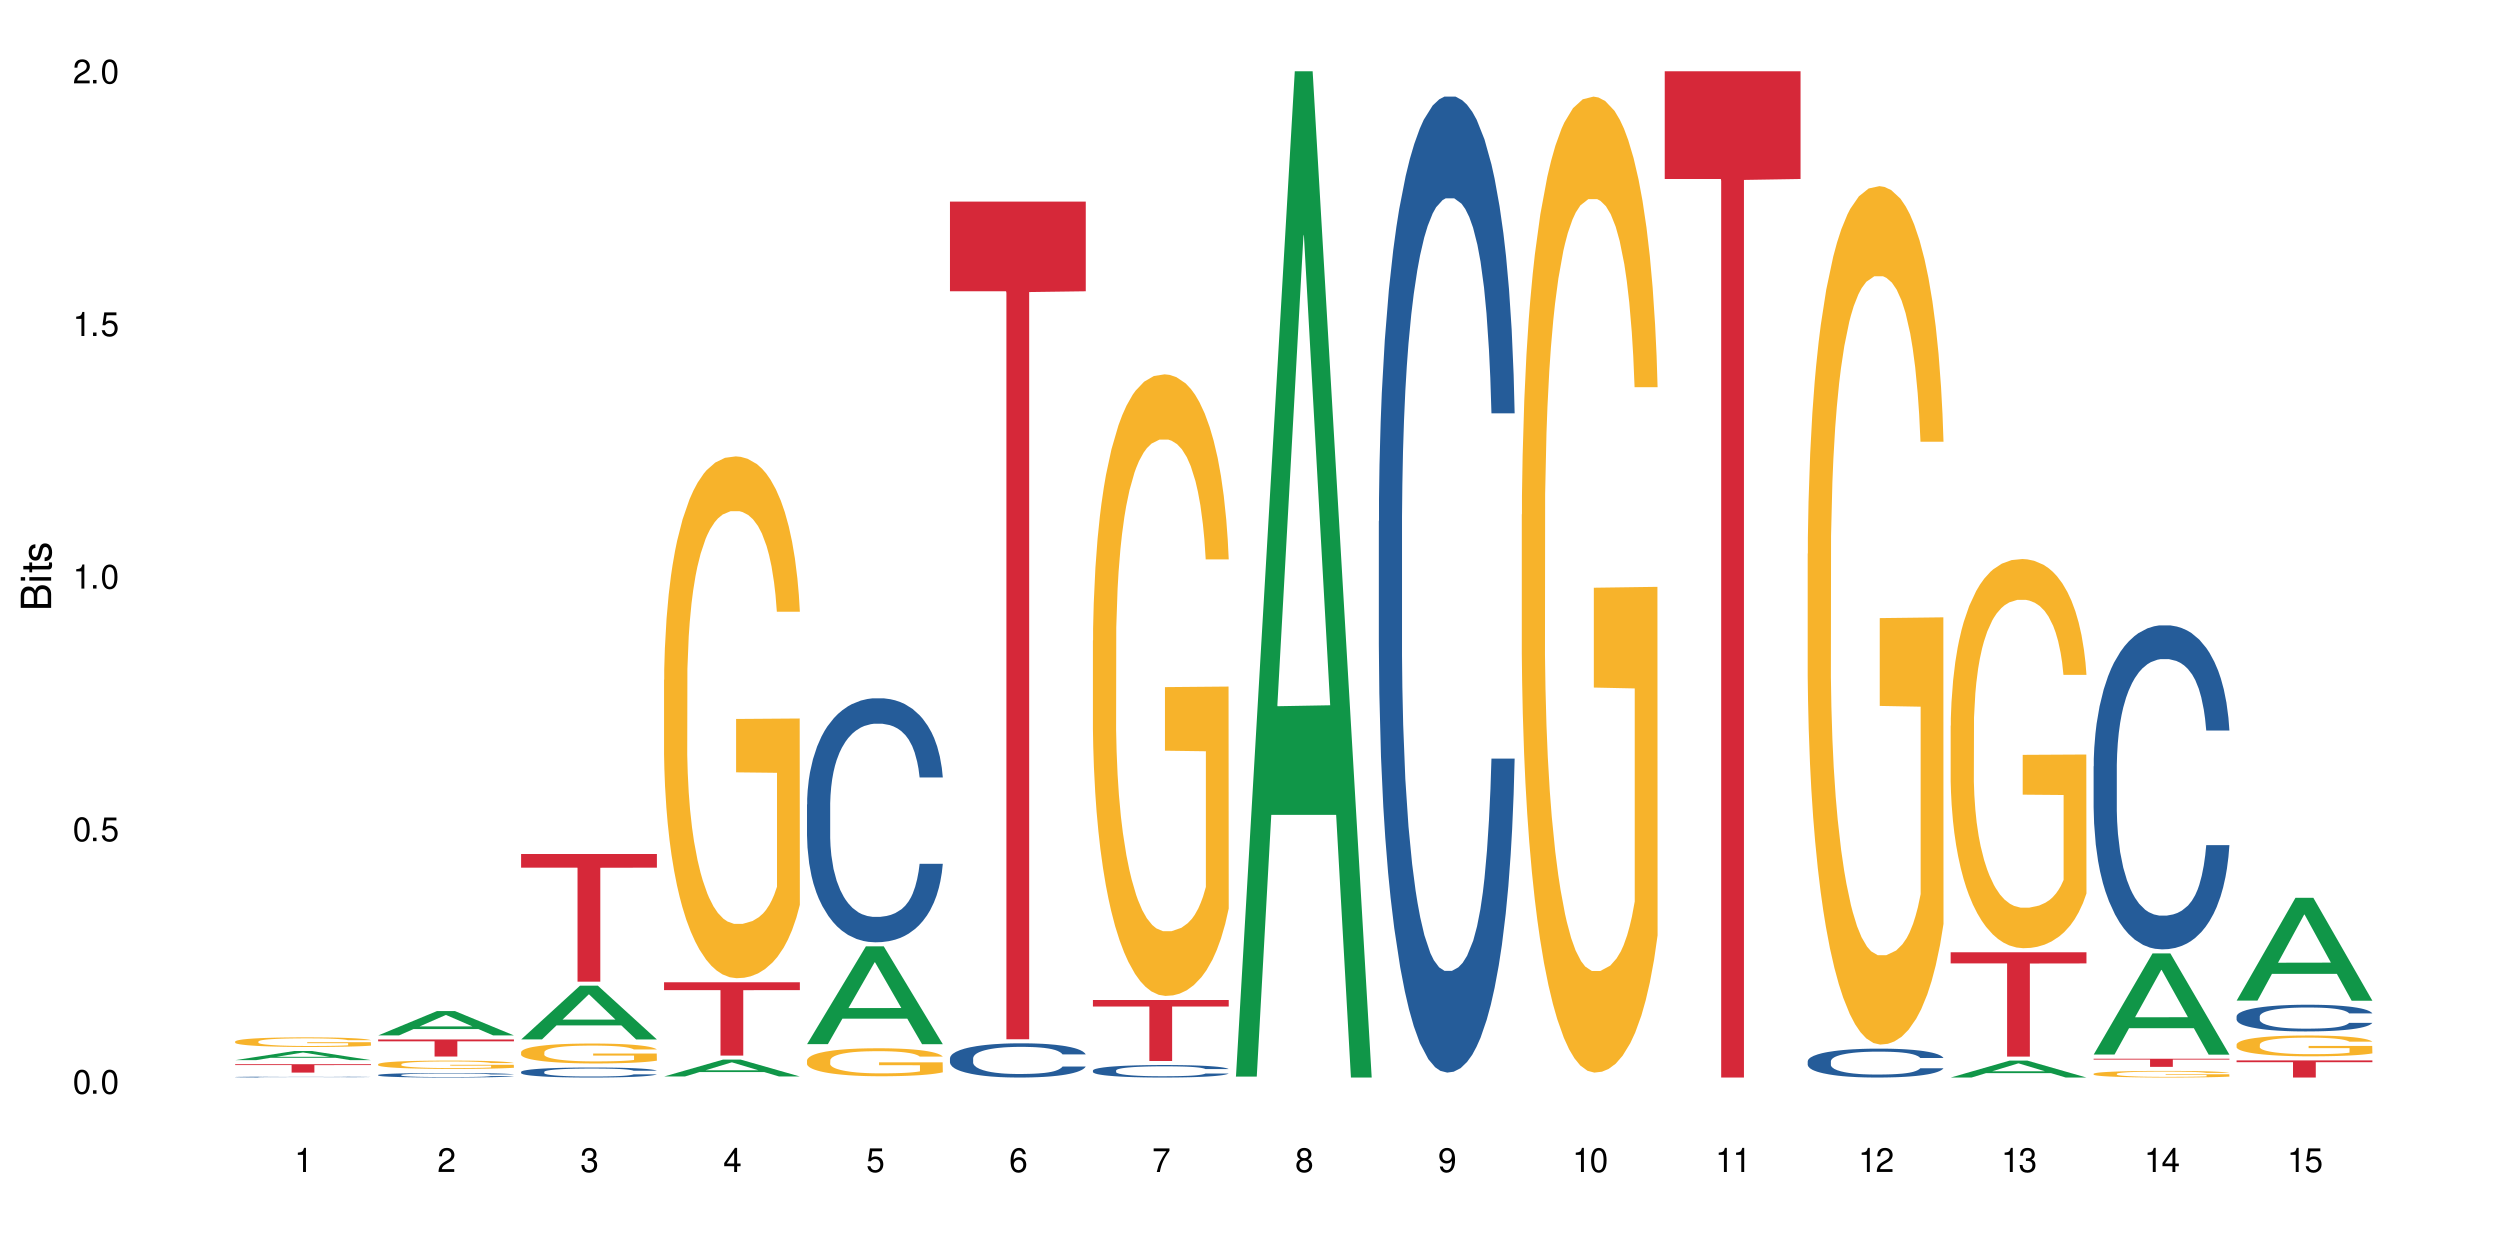 <?xml version="1.0" encoding="UTF-8"?>
<svg xmlns="http://www.w3.org/2000/svg" xmlns:xlink="http://www.w3.org/1999/xlink" width="720" height="360" viewBox="0 0 720 360">
<defs>
<g>
<g id="glyph-0-0">
</g>
<g id="glyph-0-1">
<path d="M 2.641 -6.938 C 2 -6.938 1.422 -6.656 1.078 -6.172 C 0.641 -5.562 0.406 -4.641 0.406 -3.359 C 0.406 -1.016 1.188 0.219 2.641 0.219 C 4.078 0.219 4.859 -1.016 4.859 -3.297 C 4.859 -4.641 4.656 -5.547 4.203 -6.172 C 3.844 -6.656 3.281 -6.938 2.641 -6.938 Z M 2.641 -6.188 C 3.547 -6.188 4 -5.25 4 -3.375 C 4 -1.406 3.562 -0.484 2.625 -0.484 C 1.734 -0.484 1.281 -1.438 1.281 -3.344 C 1.281 -5.25 1.734 -6.188 2.641 -6.188 Z M 2.641 -6.188 "/>
</g>
<g id="glyph-0-2">
<path d="M 1.828 -1 L 0.828 -1 L 0.828 0 L 1.828 0 Z M 1.828 -1 "/>
</g>
<g id="glyph-0-3">
<path d="M 4.562 -6.797 L 1.062 -6.797 L 0.547 -3.094 L 1.328 -3.094 C 1.719 -3.562 2.047 -3.734 2.578 -3.734 C 3.484 -3.734 4.062 -3.109 4.062 -2.094 C 4.062 -1.125 3.484 -0.531 2.578 -0.531 C 1.828 -0.531 1.375 -0.906 1.188 -1.672 L 0.328 -1.672 C 0.453 -1.109 0.547 -0.844 0.75 -0.594 C 1.125 -0.078 1.828 0.219 2.594 0.219 C 3.969 0.219 4.922 -0.781 4.922 -2.219 C 4.922 -3.562 4.031 -4.484 2.719 -4.484 C 2.25 -4.484 1.859 -4.359 1.469 -4.062 L 1.734 -5.969 L 4.562 -5.969 Z M 4.562 -6.797 "/>
</g>
<g id="glyph-0-4">
<path d="M 2.484 -4.938 L 2.484 0 L 3.328 0 L 3.328 -6.938 L 2.766 -6.938 C 2.469 -5.875 2.281 -5.734 0.984 -5.562 L 0.984 -4.938 Z M 2.484 -4.938 "/>
</g>
<g id="glyph-0-5">
<path d="M 4.859 -0.828 L 1.281 -0.828 C 1.359 -1.406 1.672 -1.781 2.5 -2.281 L 3.469 -2.828 C 4.406 -3.344 4.906 -4.062 4.906 -4.906 C 4.906 -5.484 4.672 -6.031 4.266 -6.406 C 3.859 -6.766 3.375 -6.938 2.719 -6.938 C 1.859 -6.938 1.219 -6.625 0.844 -6.031 C 0.609 -5.672 0.5 -5.234 0.484 -4.531 L 1.328 -4.531 C 1.359 -5.016 1.406 -5.281 1.531 -5.516 C 1.75 -5.938 2.188 -6.203 2.703 -6.203 C 3.469 -6.203 4.031 -5.641 4.031 -4.891 C 4.031 -4.344 3.719 -3.859 3.125 -3.516 L 2.234 -3 C 0.812 -2.172 0.406 -1.531 0.328 -0.016 L 4.859 -0.016 Z M 4.859 -0.828 "/>
</g>
<g id="glyph-0-6">
<path d="M 2.125 -3.188 L 2.578 -3.188 C 3.5 -3.188 3.984 -2.766 3.984 -1.922 C 3.984 -1.062 3.469 -0.531 2.594 -0.531 C 1.656 -0.531 1.203 -1 1.156 -2.016 L 0.312 -2.016 C 0.344 -1.453 0.438 -1.094 0.609 -0.781 C 0.953 -0.109 1.625 0.219 2.547 0.219 C 3.953 0.219 4.859 -0.625 4.859 -1.938 C 4.859 -2.828 4.516 -3.297 3.703 -3.594 C 4.344 -3.844 4.656 -4.328 4.656 -5.031 C 4.656 -6.219 3.875 -6.938 2.578 -6.938 C 1.203 -6.938 0.484 -6.172 0.453 -4.703 L 1.297 -4.703 C 1.312 -5.125 1.344 -5.359 1.453 -5.578 C 1.641 -5.969 2.062 -6.203 2.594 -6.203 C 3.344 -6.203 3.797 -5.75 3.797 -5 C 3.797 -4.516 3.609 -4.219 3.25 -4.047 C 3.016 -3.953 2.703 -3.922 2.125 -3.906 Z M 2.125 -3.188 "/>
</g>
<g id="glyph-0-7">
<path d="M 3.141 -1.672 L 3.141 0 L 3.984 0 L 3.984 -1.672 L 4.984 -1.672 L 4.984 -2.438 L 3.984 -2.438 L 3.984 -6.938 L 3.359 -6.938 L 0.266 -2.578 L 0.266 -1.672 Z M 3.141 -2.438 L 1 -2.438 L 3.141 -5.5 Z M 3.141 -2.438 "/>
</g>
<g id="glyph-0-8">
<path d="M 4.781 -5.125 C 4.609 -6.266 3.891 -6.938 2.844 -6.938 C 2.094 -6.938 1.422 -6.578 1.031 -5.953 C 0.594 -5.266 0.406 -4.422 0.406 -3.172 C 0.406 -2 0.578 -1.25 0.984 -0.641 C 1.359 -0.078 1.953 0.219 2.703 0.219 C 3.984 0.219 4.922 -0.75 4.922 -2.094 C 4.922 -3.375 4.062 -4.281 2.844 -4.281 C 2.172 -4.281 1.641 -4.031 1.281 -3.516 C 1.281 -5.234 1.828 -6.188 2.797 -6.188 C 3.391 -6.188 3.797 -5.797 3.938 -5.125 Z M 2.734 -3.531 C 3.547 -3.531 4.062 -2.953 4.062 -2.031 C 4.062 -1.156 3.484 -0.531 2.703 -0.531 C 1.922 -0.531 1.328 -1.188 1.328 -2.078 C 1.328 -2.938 1.906 -3.531 2.734 -3.531 Z M 2.734 -3.531 "/>
</g>
<g id="glyph-0-9">
<path d="M 4.984 -6.797 L 0.438 -6.797 L 0.438 -5.969 L 4.109 -5.969 C 2.5 -3.656 1.828 -2.234 1.328 0 L 2.219 0 C 2.594 -2.172 3.453 -4.047 4.984 -6.094 Z M 4.984 -6.797 "/>
</g>
<g id="glyph-0-10">
<path d="M 3.75 -3.656 C 4.469 -4.094 4.688 -4.438 4.688 -5.078 C 4.688 -6.172 3.844 -6.938 2.641 -6.938 C 1.438 -6.938 0.594 -6.172 0.594 -5.094 C 0.594 -4.438 0.812 -4.094 1.516 -3.656 C 0.734 -3.266 0.359 -2.703 0.359 -1.922 C 0.359 -0.656 1.281 0.219 2.641 0.219 C 3.984 0.219 4.922 -0.656 4.922 -1.922 C 4.922 -2.703 4.531 -3.266 3.75 -3.656 Z M 2.641 -6.188 C 3.359 -6.188 3.812 -5.75 3.812 -5.062 C 3.812 -4.406 3.344 -3.984 2.641 -3.984 C 1.922 -3.984 1.453 -4.406 1.453 -5.078 C 1.453 -5.75 1.922 -6.188 2.641 -6.188 Z M 2.641 -3.266 C 3.484 -3.266 4.062 -2.719 4.062 -1.906 C 4.062 -1.078 3.484 -0.531 2.625 -0.531 C 1.797 -0.531 1.219 -1.094 1.219 -1.906 C 1.219 -2.719 1.781 -3.266 2.641 -3.266 Z M 2.641 -3.266 "/>
</g>
<g id="glyph-0-11">
<path d="M 0.516 -1.578 C 0.672 -0.453 1.406 0.219 2.438 0.219 C 3.188 0.219 3.859 -0.141 4.266 -0.766 C 4.688 -1.453 4.891 -2.297 4.891 -3.547 C 4.891 -4.719 4.703 -5.453 4.312 -6.078 C 3.938 -6.641 3.344 -6.938 2.594 -6.938 C 1.297 -6.938 0.359 -5.969 0.359 -4.625 C 0.359 -3.344 1.234 -2.453 2.453 -2.453 C 3.094 -2.453 3.578 -2.672 4.016 -3.203 C 4 -1.484 3.469 -0.531 2.5 -0.531 C 1.906 -0.531 1.484 -0.906 1.359 -1.578 Z M 2.578 -6.203 C 3.375 -6.203 3.969 -5.531 3.969 -4.641 C 3.969 -3.797 3.391 -3.188 2.547 -3.188 C 1.734 -3.188 1.234 -3.766 1.234 -4.688 C 1.234 -5.562 1.797 -6.203 2.578 -6.203 Z M 2.578 -6.203 "/>
</g>
<g id="glyph-1-0">
</g>
<g id="glyph-1-1">
<path d="M 0 -0.953 L 0 -4.891 C 0 -5.719 -0.234 -6.344 -0.734 -6.797 C -1.188 -7.234 -1.812 -7.469 -2.5 -7.469 C -3.547 -7.469 -4.188 -7 -4.625 -5.875 C -4.984 -6.688 -5.625 -7.094 -6.531 -7.094 C -7.172 -7.094 -7.734 -6.859 -8.141 -6.391 C -8.562 -5.922 -8.75 -5.344 -8.75 -4.5 L -8.75 -0.953 Z M -4.984 -2.062 L -7.766 -2.062 L -7.766 -4.219 C -7.766 -4.844 -7.688 -5.203 -7.453 -5.5 C -7.219 -5.812 -6.859 -5.969 -6.375 -5.969 C -5.891 -5.969 -5.531 -5.812 -5.297 -5.5 C -5.062 -5.203 -4.984 -4.844 -4.984 -4.219 Z M -0.984 -2.062 L -4 -2.062 L -4 -4.781 C -4 -5.766 -3.438 -6.359 -2.484 -6.359 C -1.547 -6.359 -0.984 -5.766 -0.984 -4.781 Z M -0.984 -2.062 "/>
</g>
<g id="glyph-1-2">
<path d="M -6.281 -1.797 L -6.281 -0.797 L 0 -0.797 L 0 -1.797 Z M -8.75 -1.797 L -8.75 -0.797 L -7.484 -0.797 L -7.484 -1.797 Z M -8.75 -1.797 "/>
</g>
<g id="glyph-1-3">
<path d="M -6.281 -3.047 L -6.281 -2.016 L -8.016 -2.016 L -8.016 -1.016 L -6.281 -1.016 L -6.281 -0.172 L -5.469 -0.172 L -5.469 -1.016 L -0.719 -1.016 C -0.078 -1.016 0.281 -1.453 0.281 -2.234 C 0.281 -2.5 0.25 -2.719 0.188 -3.047 L -0.641 -3.047 C -0.609 -2.906 -0.594 -2.766 -0.594 -2.562 C -0.594 -2.141 -0.719 -2.016 -1.156 -2.016 L -5.469 -2.016 L -5.469 -3.047 Z M -6.281 -3.047 "/>
</g>
<g id="glyph-1-4">
<path d="M -4.531 -5.25 C -5.766 -5.25 -6.469 -4.422 -6.469 -2.969 C -6.469 -1.516 -5.719 -0.562 -4.547 -0.562 C -3.562 -0.562 -3.094 -1.062 -2.734 -2.562 L -2.516 -3.484 C -2.344 -4.188 -2.094 -4.469 -1.641 -4.469 C -1.047 -4.469 -0.641 -3.875 -0.641 -3 C -0.641 -2.453 -0.797 -2 -1.062 -1.75 C -1.25 -1.594 -1.422 -1.531 -1.875 -1.469 L -1.875 -0.406 C -0.422 -0.453 0.281 -1.266 0.281 -2.922 C 0.281 -4.5 -0.5 -5.516 -1.719 -5.516 C -2.656 -5.516 -3.172 -4.984 -3.469 -3.734 L -3.703 -2.766 C -3.891 -1.953 -4.156 -1.609 -4.594 -1.609 C -5.188 -1.609 -5.547 -2.125 -5.547 -2.938 C -5.547 -3.75 -5.203 -4.172 -4.531 -4.203 Z M -4.531 -5.25 "/>
</g>
</g>
</defs>
<rect x="-72" y="-36" width="864" height="432" fill="rgb(100%, 100%, 100%)" fill-opacity="1"/>
<path fill-rule="nonzero" fill="rgb(6.275%, 58.824%, 28.235%)" fill-opacity="1" d="M 67.73 305.324 L 67.773 305.32 L 84.695 302.695 L 89.836 302.695 L 106.844 305.324 L 100.867 305.324 L 96.605 304.641 L 77.926 304.641 L 73.75 305.324 L 67.73 305.324 L 79.723 304.355 L 94.895 304.352 L 87.328 303.125 L 87.246 303.125 L 87.16 303.133 L 79.684 304.352 L 79.723 304.355 Z M 67.73 305.324 "/>
<path fill-rule="nonzero" fill="rgb(14.51%, 36.078%, 60%)" fill-opacity="1" d="M 67.73 310.184 L 67.777 310.184 L 67.777 310.176 L 67.922 310.168 L 68.254 310.156 L 68.59 310.148 L 69.449 310.133 L 70.641 310.121 L 71.879 310.109 L 72.785 310.105 L 73.598 310.098 L 75.457 310.09 L 76.652 310.086 L 77.938 310.082 L 79.512 310.078 L 80.656 310.074 L 83.234 310.07 L 93.105 310.07 L 94.633 310.074 L 95.922 310.074 L 98.164 310.082 L 100.168 310.086 L 101.074 310.09 L 102.504 310.098 L 103.602 310.105 L 104.363 310.113 L 105.223 310.121 L 105.984 310.133 L 106.559 310.145 L 106.844 310.156 L 100.168 310.156 L 99.832 310.145 L 99.449 310.137 L 98.02 310.121 L 97.02 310.113 L 96.113 310.109 L 94.871 310.105 L 93.773 310.102 L 92.629 310.098 L 84.234 310.098 L 83.234 310.102 L 81.801 310.105 L 80.801 310.105 L 79.609 310.113 L 78.797 310.117 L 77.797 310.121 L 77.078 310.129 L 76.27 310.137 L 75.793 310.141 L 75.363 310.148 L 74.98 310.156 L 74.695 310.164 L 74.504 310.172 L 74.41 310.184 L 74.41 310.219 L 74.504 310.227 L 74.742 310.238 L 75.363 310.254 L 76.27 310.266 L 77.32 310.277 L 78.32 310.285 L 78.891 310.285 L 79.656 310.289 L 80.848 310.297 L 82.566 310.301 L 83.566 310.301 L 85.094 310.305 L 91.867 310.305 L 93.156 310.301 L 94.918 310.297 L 96.016 310.293 L 96.969 310.289 L 97.688 310.285 L 98.164 310.281 L 98.879 310.273 L 99.449 310.266 L 99.879 310.254 L 100.168 310.246 L 106.844 310.246 L 106.559 310.258 L 105.699 310.273 L 105.031 310.281 L 104.27 310.289 L 103.172 310.297 L 102.266 310.305 L 101.074 310.309 L 99.977 310.312 L 98.781 310.316 L 97.02 310.324 L 95.875 310.324 L 94.633 310.328 L 93.156 310.328 L 91.293 310.332 L 83.949 310.332 L 81.992 310.328 L 79.559 310.324 L 77.797 310.32 L 76.414 310.316 L 75.219 310.309 L 73.883 310.305 L 72.168 310.293 L 71.117 310.285 L 70.402 310.277 L 69.59 310.27 L 69.02 310.262 L 68.352 310.246 L 67.875 310.23 L 67.73 310.215 Z M 67.73 310.184 "/>
<path fill-rule="nonzero" fill="rgb(96.863%, 70.196%, 16.863%)" fill-opacity="1" d="M 67.73 299.945 L 67.777 299.941 L 67.777 299.891 L 67.969 299.777 L 68.445 299.621 L 69.066 299.492 L 69.734 299.391 L 70.164 299.336 L 70.879 299.262 L 71.5 299.203 L 73.074 299.09 L 75.078 298.984 L 76.172 298.938 L 77.414 298.895 L 79.18 298.848 L 79.988 298.828 L 82.469 298.789 L 85.285 298.762 L 88.383 298.754 L 89.816 298.758 L 91.77 298.77 L 94.441 298.797 L 95.969 298.82 L 97.16 298.848 L 98.402 298.879 L 99.926 298.93 L 101.359 298.992 L 102.504 299.051 L 103.648 299.129 L 104.602 299.211 L 105.414 299.297 L 106.129 299.406 L 106.559 299.492 L 106.844 299.582 L 100.215 299.582 L 99.832 299.492 L 99.402 299.426 L 98.688 299.34 L 97.973 299.281 L 97.258 299.23 L 95.922 299.168 L 94.777 299.125 L 93.344 299.09 L 91.961 299.066 L 90.387 299.051 L 89.434 299.047 L 86.906 299.047 L 84.617 299.066 L 83.281 299.086 L 82.328 299.105 L 80.992 299.145 L 80.18 299.176 L 79.703 299.195 L 78.273 299.273 L 77.32 299.344 L 76.793 299.391 L 76.125 299.469 L 75.648 299.535 L 75.125 299.637 L 74.84 299.715 L 74.457 299.887 L 74.41 300.344 L 74.551 300.441 L 74.84 300.543 L 75.219 300.637 L 75.793 300.73 L 76.363 300.805 L 77.367 300.902 L 78.227 300.969 L 78.891 301.012 L 80.18 301.082 L 80.703 301.105 L 81.945 301.148 L 83.234 301.184 L 84.809 301.215 L 86 301.23 L 87.906 301.242 L 90.34 301.242 L 93.203 301.23 L 95.016 301.207 L 96.254 301.188 L 97.066 301.172 L 98.066 301.141 L 98.781 301.117 L 99.449 301.09 L 100.262 301.047 L 100.262 300.441 L 88.48 300.438 L 88.48 300.152 L 106.797 300.152 L 106.844 301.141 L 105.844 301.211 L 104.602 301.277 L 103.41 301.328 L 102.168 301.371 L 100.406 301.418 L 98.973 301.449 L 96.781 301.484 L 94.777 301.508 L 92.676 301.523 L 90.816 301.531 L 88.621 301.531 L 86.668 301.527 L 84.57 301.512 L 82.898 301.492 L 81.371 301.469 L 79.848 301.434 L 77.938 301.379 L 76.699 301.336 L 75.41 301.285 L 74.121 301.223 L 72.977 301.152 L 72.215 301.098 L 71.453 301.039 L 70.641 300.961 L 69.879 300.875 L 69.305 300.797 L 68.781 300.707 L 68.398 300.625 L 68.016 300.512 L 67.828 300.418 L 67.73 300.34 Z M 67.73 299.945 "/>
<path fill-rule="nonzero" fill="rgb(83.922%, 15.686%, 22.353%)" fill-opacity="1" d="M 67.73 306.488 L 106.844 306.488 L 106.844 306.746 L 90.543 306.75 L 90.543 308.906 L 83.984 308.906 L 83.984 306.754 L 83.891 306.746 L 67.73 306.746 Z M 67.73 306.488 "/>
<path fill-rule="nonzero" fill="rgb(6.275%, 58.824%, 28.235%)" fill-opacity="1" d="M 108.902 298.195 L 108.945 298.191 L 125.867 291.18 L 131.008 291.18 L 148.016 298.203 L 142.039 298.203 L 137.777 296.371 L 119.098 296.371 L 114.922 298.195 L 108.902 298.195 L 120.895 295.613 L 136.062 295.605 L 128.5 292.328 L 128.418 292.32 L 128.332 292.34 L 120.855 295.605 L 120.895 295.613 Z M 108.902 298.195 "/>
<path fill-rule="nonzero" fill="rgb(14.51%, 36.078%, 60%)" fill-opacity="1" d="M 108.902 309.59 L 108.949 309.586 L 108.949 309.559 L 109.094 309.512 L 109.426 309.457 L 109.762 309.414 L 110.621 309.344 L 111.812 309.277 L 113.051 309.223 L 113.957 309.191 L 114.77 309.168 L 116.629 309.125 L 117.82 309.102 L 119.109 309.078 L 120.684 309.059 L 121.828 309.047 L 124.406 309.027 L 126.312 309.02 L 127.793 309.016 L 130.988 309.016 L 132.895 309.02 L 134.277 309.027 L 135.805 309.035 L 137.094 309.047 L 139.336 309.074 L 141.336 309.109 L 142.242 309.125 L 143.676 309.164 L 144.773 309.199 L 145.535 309.23 L 146.395 309.277 L 147.156 309.332 L 147.73 309.391 L 148.016 309.441 L 141.336 309.441 L 141.004 309.395 L 140.621 309.359 L 139.906 309.309 L 139.191 309.273 L 138.191 309.238 L 137.285 309.215 L 136.043 309.191 L 134.945 309.18 L 133.801 309.168 L 132.703 309.16 L 130.605 309.152 L 128.172 309.152 L 127.266 309.156 L 125.406 309.164 L 124.406 309.172 L 122.973 309.191 L 121.973 309.207 L 120.781 309.23 L 119.969 309.25 L 118.969 309.281 L 118.25 309.309 L 117.441 309.348 L 116.965 309.379 L 116.535 309.414 L 116.152 309.453 L 115.867 309.496 L 115.676 309.539 L 115.582 309.582 L 115.582 309.77 L 115.676 309.812 L 115.914 309.863 L 116.535 309.938 L 117.441 310 L 118.488 310.051 L 119.492 310.086 L 120.062 310.105 L 120.828 310.125 L 122.02 310.148 L 123.738 310.172 L 124.738 310.18 L 126.266 310.191 L 127.84 310.195 L 129.938 310.195 L 131.797 310.191 L 133.039 310.184 L 134.324 310.176 L 136.09 310.156 L 137.188 310.137 L 138.141 310.113 L 138.859 310.09 L 139.336 310.07 L 140.051 310.031 L 140.621 309.992 L 141.051 309.949 L 141.336 309.91 L 148.016 309.91 L 147.73 309.957 L 147.301 310.004 L 146.871 310.039 L 146.203 310.082 L 145.441 310.117 L 144.344 310.16 L 143.438 310.188 L 142.242 310.219 L 141.148 310.242 L 139.953 310.262 L 138.191 310.285 L 137.043 310.297 L 135.805 310.309 L 134.324 310.316 L 132.465 310.328 L 130.461 310.332 L 128.602 310.332 L 126.598 310.328 L 125.121 310.324 L 123.164 310.312 L 120.73 310.293 L 118.969 310.27 L 117.582 310.246 L 116.391 310.223 L 115.055 310.191 L 113.34 310.137 L 112.289 310.098 L 111.574 310.062 L 110.762 310.016 L 110.191 309.973 L 109.523 309.906 L 109.047 309.82 L 108.902 309.754 Z M 108.902 309.59 "/>
<path fill-rule="nonzero" fill="rgb(96.863%, 70.196%, 16.863%)" fill-opacity="1" d="M 108.902 306.477 L 108.949 306.477 L 108.949 306.434 L 109.141 306.332 L 109.617 306.199 L 110.238 306.086 L 110.906 305.996 L 111.336 305.953 L 112.051 305.887 L 112.672 305.836 L 114.246 305.738 L 116.25 305.645 L 117.344 305.605 L 118.586 305.57 L 120.352 305.527 L 121.16 305.512 L 123.641 305.477 L 126.457 305.457 L 129.555 305.449 L 130.988 305.449 L 132.941 305.461 L 135.613 305.484 L 137.141 305.508 L 138.332 305.527 L 139.574 305.555 L 141.098 305.602 L 142.531 305.652 L 143.676 305.707 L 144.82 305.773 L 145.773 305.84 L 146.586 305.918 L 147.301 306.012 L 147.73 306.086 L 148.016 306.164 L 141.387 306.164 L 141.004 306.086 L 140.574 306.027 L 139.859 305.957 L 139.145 305.902 L 138.43 305.863 L 137.094 305.805 L 135.949 305.77 L 134.516 305.738 L 133.133 305.719 L 131.559 305.707 L 130.605 305.703 L 128.078 305.703 L 125.789 305.715 L 124.453 305.734 L 123.5 305.75 L 122.164 305.785 L 121.352 305.812 L 120.875 305.828 L 119.445 305.898 L 118.488 305.957 L 117.965 306 L 117.297 306.066 L 116.82 306.125 L 116.297 306.211 L 116.008 306.277 L 115.629 306.43 L 115.582 306.824 L 115.723 306.906 L 116.008 306.996 L 116.391 307.074 L 116.965 307.16 L 117.535 307.223 L 118.539 307.309 L 119.395 307.363 L 120.062 307.402 L 121.352 307.461 L 121.875 307.48 L 123.117 307.52 L 124.406 307.551 L 125.98 307.578 L 127.172 307.59 L 129.078 307.602 L 131.512 307.602 L 134.375 307.59 L 136.188 307.57 L 137.426 307.555 L 138.238 307.539 L 139.238 307.516 L 139.953 307.492 L 140.621 307.469 L 141.434 307.43 L 141.434 306.906 L 129.652 306.902 L 129.652 306.66 L 147.969 306.656 L 148.016 307.516 L 147.016 307.574 L 145.773 307.629 L 144.582 307.676 L 143.34 307.711 L 141.578 307.754 L 140.145 307.781 L 137.949 307.812 L 135.949 307.832 L 133.848 307.844 L 131.988 307.852 L 129.793 307.852 L 127.84 307.848 L 125.742 307.836 L 124.07 307.816 L 122.543 307.797 L 121.02 307.766 L 119.109 307.719 L 117.871 307.684 L 116.582 307.637 L 115.293 307.582 L 114.148 307.523 L 113.387 307.477 L 112.625 307.426 L 111.812 307.359 L 111.051 307.285 L 110.477 307.215 L 109.953 307.141 L 109.57 307.066 L 109.188 306.969 L 108.996 306.891 L 108.902 306.82 Z M 108.902 306.477 "/>
<path fill-rule="nonzero" fill="rgb(83.922%, 15.686%, 22.353%)" fill-opacity="1" d="M 108.902 299.367 L 148.016 299.367 L 148.016 299.895 L 131.715 299.898 L 131.715 304.285 L 125.156 304.285 L 125.156 299.902 L 125.062 299.895 L 108.902 299.895 Z M 108.902 299.367 "/>
<path fill-rule="nonzero" fill="rgb(6.275%, 58.824%, 28.235%)" fill-opacity="1" d="M 150.074 299.355 L 150.117 299.344 L 167.039 283.875 L 172.18 283.875 L 189.188 299.371 L 183.211 299.371 L 178.949 295.324 L 160.27 295.324 L 156.09 299.355 L 150.074 299.355 L 162.066 293.652 L 177.234 293.637 L 169.672 286.406 L 169.59 286.391 L 169.504 286.434 L 162.027 293.637 L 162.066 293.652 Z M 150.074 299.355 "/>
<path fill-rule="nonzero" fill="rgb(14.51%, 36.078%, 60%)" fill-opacity="1" d="M 150.074 308.699 L 150.121 308.695 L 150.121 308.633 L 150.266 308.531 L 150.598 308.406 L 150.934 308.316 L 151.793 308.164 L 152.984 308.012 L 154.223 307.895 L 155.129 307.828 L 155.941 307.773 L 157.801 307.676 L 158.992 307.625 L 160.281 307.582 L 161.855 307.535 L 163 307.508 L 165.578 307.469 L 167.484 307.449 L 168.965 307.441 L 172.16 307.441 L 174.066 307.453 L 175.449 307.465 L 176.977 307.484 L 178.266 307.508 L 180.508 307.566 L 182.508 307.641 L 183.414 307.684 L 184.848 307.766 L 185.945 307.844 L 186.707 307.914 L 187.566 308.012 L 188.328 308.129 L 188.902 308.266 L 189.188 308.379 L 182.508 308.379 L 182.176 308.273 L 181.793 308.191 L 181.078 308.082 L 180.363 308.008 L 179.359 307.93 L 178.453 307.879 L 177.215 307.828 L 176.117 307.797 L 174.973 307.773 L 173.875 307.758 L 171.777 307.742 L 169.344 307.742 L 168.438 307.746 L 166.578 307.77 L 165.578 307.785 L 164.145 307.824 L 163.145 307.859 L 161.953 307.91 L 161.141 307.957 L 160.137 308.023 L 159.422 308.086 L 158.613 308.172 L 158.137 308.238 L 157.707 308.312 L 157.324 308.398 L 157.039 308.492 L 156.848 308.59 L 156.754 308.688 L 156.754 309.094 L 156.848 309.191 L 157.086 309.301 L 157.707 309.461 L 158.613 309.602 L 159.66 309.715 L 160.664 309.793 L 161.234 309.832 L 162 309.871 L 163.191 309.926 L 164.91 309.977 L 165.91 310 L 167.438 310.02 L 169.012 310.031 L 171.109 310.031 L 172.969 310.02 L 174.211 310.008 L 175.496 309.984 L 177.262 309.941 L 178.359 309.898 L 179.312 309.848 L 180.027 309.797 L 180.508 309.758 L 181.223 309.676 L 181.793 309.586 L 182.223 309.492 L 182.508 309.402 L 189.188 309.402 L 188.902 309.508 L 188.473 309.609 L 188.043 309.688 L 187.375 309.781 L 186.613 309.863 L 185.516 309.953 L 184.609 310.016 L 183.414 310.082 L 182.32 310.133 L 181.125 310.176 L 179.359 310.23 L 178.215 310.254 L 176.977 310.281 L 175.496 310.301 L 173.637 310.32 L 171.633 310.328 L 169.773 310.332 L 167.77 310.328 L 166.293 310.316 L 164.336 310.293 L 161.902 310.246 L 160.137 310.195 L 158.754 310.145 L 157.562 310.094 L 156.227 310.02 L 154.512 309.902 L 153.461 309.812 L 152.746 309.742 L 151.934 309.637 L 151.363 309.543 L 150.695 309.398 L 150.219 309.211 L 150.074 309.062 Z M 150.074 308.699 "/>
<path fill-rule="nonzero" fill="rgb(96.863%, 70.196%, 16.863%)" fill-opacity="1" d="M 150.074 302.996 L 150.121 302.988 L 150.121 302.883 L 150.312 302.648 L 150.789 302.324 L 151.41 302.055 L 152.078 301.848 L 152.508 301.734 L 153.223 301.578 L 153.844 301.465 L 155.418 301.227 L 157.418 301.008 L 158.516 300.914 L 159.758 300.824 L 161.523 300.723 L 162.332 300.688 L 164.812 300.602 L 167.629 300.551 L 170.727 300.535 L 172.16 300.539 L 174.113 300.562 L 176.785 300.617 L 178.312 300.672 L 179.504 300.723 L 180.746 300.793 L 182.27 300.898 L 183.703 301.023 L 184.848 301.148 L 185.992 301.305 L 186.945 301.473 L 187.758 301.656 L 188.473 301.879 L 188.902 302.062 L 189.188 302.246 L 182.559 302.246 L 182.176 302.062 L 181.746 301.918 L 181.031 301.746 L 180.316 301.621 L 179.602 301.52 L 178.266 301.383 L 177.121 301.301 L 175.688 301.227 L 174.305 301.18 L 172.73 301.148 L 171.777 301.137 L 169.25 301.137 L 166.961 301.176 L 165.625 301.215 L 164.672 301.258 L 163.336 301.336 L 162.523 301.398 L 162.047 301.441 L 160.617 301.605 L 159.66 301.75 L 159.137 301.852 L 158.469 302.008 L 157.992 302.148 L 157.469 302.359 L 157.18 302.516 L 156.801 302.875 L 156.754 303.816 L 156.895 304.016 L 157.18 304.23 L 157.562 304.422 L 158.137 304.621 L 158.707 304.773 L 159.711 304.977 L 160.566 305.113 L 161.234 305.203 L 162.523 305.344 L 163.047 305.391 L 164.289 305.484 L 165.578 305.559 L 167.148 305.621 L 168.344 305.652 L 170.25 305.68 L 172.684 305.68 L 175.547 305.648 L 177.359 305.605 L 178.598 305.562 L 179.41 305.527 L 180.41 305.469 L 181.125 305.418 L 181.793 305.359 L 182.605 305.27 L 182.605 304.016 L 170.824 304.012 L 170.824 303.426 L 189.141 303.418 L 189.188 305.469 L 188.188 305.609 L 186.945 305.746 L 185.754 305.852 L 184.512 305.941 L 182.746 306.039 L 181.316 306.105 L 179.121 306.176 L 177.121 306.223 L 175.02 306.254 L 173.16 306.273 L 170.965 306.277 L 169.012 306.266 L 166.91 306.234 L 165.242 306.191 L 163.715 306.141 L 162.191 306.07 L 160.281 305.961 L 159.043 305.871 L 157.754 305.762 L 156.465 305.633 L 155.32 305.488 L 154.559 305.379 L 153.793 305.254 L 152.984 305.098 L 152.219 304.918 L 151.648 304.758 L 151.125 304.574 L 150.742 304.398 L 150.359 304.164 L 150.168 303.977 L 150.074 303.812 Z M 150.074 302.996 "/>
<path fill-rule="nonzero" fill="rgb(83.922%, 15.686%, 22.353%)" fill-opacity="1" d="M 150.074 245.949 L 189.188 245.949 L 189.188 249.883 L 172.887 249.918 L 172.887 282.711 L 166.328 282.711 L 166.328 249.953 L 166.234 249.883 L 150.074 249.883 Z M 150.074 245.949 "/>
<path fill-rule="nonzero" fill="rgb(6.275%, 58.824%, 28.235%)" fill-opacity="1" d="M 191.246 310.027 L 191.289 310.023 L 208.211 305.172 L 213.352 305.172 L 230.359 310.031 L 224.383 310.031 L 220.121 308.762 L 201.441 308.762 L 197.262 310.027 L 191.246 310.027 L 203.238 308.238 L 218.406 308.234 L 210.844 305.969 L 210.762 305.961 L 210.676 305.977 L 203.195 308.234 L 203.238 308.238 Z M 191.246 310.027 "/>
<path fill-rule="nonzero" fill="rgb(96.863%, 70.196%, 16.863%)" fill-opacity="1" d="M 191.246 195.809 L 191.293 195.672 L 191.293 192.926 L 191.484 186.75 L 191.961 178.238 L 192.582 171.238 L 193.25 165.75 L 193.68 162.867 L 194.395 158.75 L 195.016 155.73 L 196.59 149.555 L 198.59 143.789 L 199.688 141.32 L 200.93 138.984 L 202.695 136.379 L 203.504 135.418 L 205.984 133.223 L 208.801 131.848 L 211.898 131.438 L 213.332 131.574 L 215.285 132.121 L 217.957 133.633 L 219.484 135.004 L 220.676 136.379 L 221.918 138.16 L 223.441 140.906 L 224.875 144.199 L 226.02 147.496 L 227.164 151.613 L 228.117 156.004 L 228.93 160.809 L 229.645 166.574 L 230.074 171.375 L 230.359 176.18 L 223.73 176.18 L 223.348 171.375 L 222.918 167.672 L 222.203 163.141 L 221.488 159.848 L 220.77 157.238 L 219.438 153.672 L 218.293 151.477 L 216.859 149.555 L 215.477 148.32 L 213.902 147.496 L 212.949 147.219 L 210.422 147.219 L 208.133 148.18 L 206.797 149.277 L 205.84 150.379 L 204.508 152.438 L 203.695 154.082 L 203.219 155.18 L 201.789 159.438 L 200.832 163.277 L 200.309 165.887 L 199.641 170.004 L 199.164 173.711 L 198.641 179.199 L 198.352 183.316 L 197.973 192.652 L 197.922 217.355 L 198.066 222.57 L 198.352 228.199 L 198.734 233.141 L 199.309 238.355 L 199.879 242.336 L 200.883 247.688 L 201.738 251.258 L 202.406 253.59 L 203.695 257.297 L 204.219 258.531 L 205.461 261.004 L 206.746 262.926 L 208.32 264.57 L 209.516 265.395 L 211.422 266.082 L 213.855 266.082 L 216.719 265.258 L 218.531 264.16 L 219.77 263.062 L 220.582 262.102 L 221.582 260.59 L 222.297 259.219 L 222.965 257.707 L 223.777 255.375 L 223.777 222.57 L 211.996 222.434 L 211.996 207.062 L 230.312 206.926 L 230.359 260.59 L 229.355 264.297 L 228.117 267.863 L 226.926 270.609 L 225.684 272.945 L 223.918 275.551 L 222.488 277.199 L 220.293 279.121 L 218.293 280.355 L 216.191 281.18 L 214.332 281.59 L 212.137 281.727 L 210.184 281.453 L 208.082 280.629 L 206.414 279.531 L 204.887 278.16 L 203.359 276.375 L 201.453 273.492 L 200.215 271.16 L 198.926 268.277 L 197.637 264.844 L 196.492 261.141 L 195.73 258.258 L 194.965 254.965 L 194.156 250.848 L 193.391 246.18 L 192.82 241.926 L 192.297 237.121 L 191.914 232.59 L 191.531 226.414 L 191.34 221.473 L 191.246 217.219 Z M 191.246 195.809 "/>
<path fill-rule="nonzero" fill="rgb(83.922%, 15.686%, 22.353%)" fill-opacity="1" d="M 191.246 282.891 L 230.359 282.891 L 230.359 285.152 L 214.059 285.172 L 214.059 304.008 L 207.5 304.008 L 207.5 285.191 L 207.402 285.152 L 191.246 285.152 Z M 191.246 282.891 "/>
<path fill-rule="nonzero" fill="rgb(6.275%, 58.824%, 28.235%)" fill-opacity="1" d="M 232.418 300.707 L 232.461 300.68 L 249.383 272.547 L 254.523 272.547 L 271.531 300.734 L 265.555 300.734 L 261.293 293.375 L 242.613 293.375 L 238.434 300.707 L 232.418 300.707 L 244.41 290.332 L 259.578 290.309 L 252.016 277.152 L 251.934 277.129 L 251.848 277.207 L 244.367 290.309 L 244.41 290.332 Z M 232.418 300.707 "/>
<path fill-rule="nonzero" fill="rgb(14.51%, 36.078%, 60%)" fill-opacity="1" d="M 232.418 231.688 L 232.465 231.625 L 232.465 230.082 L 232.609 227.641 L 232.941 224.559 L 233.277 222.438 L 234.133 218.648 L 235.328 214.988 L 236.566 212.164 L 237.473 210.492 L 238.285 209.207 L 240.145 206.832 L 241.336 205.609 L 242.625 204.52 L 244.199 203.426 L 245.344 202.785 L 247.918 201.758 L 249.828 201.309 L 251.305 201.113 L 254.504 201.113 L 256.41 201.371 L 257.793 201.691 L 259.32 202.207 L 260.609 202.785 L 262.848 204.195 L 264.852 205.996 L 265.758 207.023 L 267.191 209.016 L 268.285 210.941 L 269.051 212.613 L 269.91 214.988 L 270.672 217.879 L 271.246 221.156 L 271.531 223.918 L 264.852 223.918 L 264.52 221.348 L 264.137 219.355 L 263.422 216.723 L 262.707 214.859 L 261.703 212.996 L 260.797 211.777 L 259.559 210.555 L 258.461 209.785 L 257.316 209.207 L 256.219 208.82 L 254.121 208.438 L 251.688 208.438 L 250.781 208.566 L 248.922 209.078 L 247.918 209.527 L 246.488 210.43 L 245.488 211.262 L 244.293 212.547 L 243.484 213.641 L 242.48 215.309 L 241.766 216.785 L 240.957 218.906 L 240.48 220.512 L 240.051 222.312 L 239.668 224.43 L 239.383 226.68 L 239.191 229.055 L 239.094 231.367 L 239.094 241.324 L 239.191 243.637 L 239.43 246.336 L 240.051 250.254 L 240.957 253.656 L 242.004 256.355 L 243.008 258.281 L 243.578 259.18 L 244.344 260.207 L 245.535 261.492 L 247.25 262.777 L 248.254 263.293 L 249.781 263.805 L 251.355 264.062 L 253.453 264.062 L 255.312 263.805 L 256.555 263.484 L 257.84 262.969 L 259.605 261.879 L 260.703 260.852 L 261.656 259.629 L 262.371 258.41 L 262.848 257.383 L 263.566 255.391 L 264.137 253.207 L 264.566 250.957 L 264.852 248.773 L 271.531 248.773 L 271.246 251.344 L 270.816 253.848 L 270.387 255.711 L 269.719 257.961 L 268.953 259.953 L 267.859 262.199 L 266.953 263.676 L 265.758 265.281 L 264.66 266.504 L 263.469 267.594 L 261.703 268.879 L 260.559 269.523 L 259.32 270.102 L 257.84 270.613 L 255.98 271.062 L 253.977 271.32 L 252.117 271.387 L 250.113 271.258 L 248.637 271 L 246.68 270.422 L 244.246 269.266 L 242.48 268.043 L 241.098 266.824 L 239.906 265.539 L 238.57 263.805 L 236.852 260.98 L 235.805 258.797 L 235.09 256.996 L 234.277 254.492 L 233.707 252.242 L 233.039 248.645 L 232.559 244.086 L 232.418 240.555 Z M 232.418 231.688 "/>
<path fill-rule="nonzero" fill="rgb(96.863%, 70.196%, 16.863%)" fill-opacity="1" d="M 232.418 305.352 L 232.465 305.344 L 232.465 305.199 L 232.656 304.867 L 233.133 304.41 L 233.754 304.035 L 234.422 303.738 L 234.852 303.586 L 235.566 303.363 L 236.188 303.203 L 237.758 302.871 L 239.762 302.562 L 240.859 302.43 L 242.102 302.305 L 243.863 302.164 L 244.676 302.113 L 247.156 301.992 L 249.969 301.922 L 253.07 301.898 L 254.504 301.906 L 256.457 301.934 L 259.129 302.016 L 260.656 302.09 L 261.848 302.164 L 263.086 302.258 L 264.613 302.406 L 266.047 302.582 L 267.191 302.758 L 268.336 302.98 L 269.289 303.215 L 270.098 303.473 L 270.816 303.785 L 271.246 304.043 L 271.531 304.301 L 264.898 304.301 L 264.52 304.043 L 264.09 303.844 L 263.375 303.598 L 262.66 303.422 L 261.941 303.281 L 260.609 303.09 L 259.461 302.973 L 258.031 302.871 L 256.648 302.805 L 255.074 302.758 L 254.121 302.746 L 251.594 302.746 L 249.305 302.797 L 247.969 302.855 L 247.012 302.914 L 245.676 303.023 L 244.867 303.113 L 244.391 303.172 L 242.957 303.402 L 242.004 303.605 L 241.48 303.746 L 240.812 303.969 L 240.336 304.168 L 239.812 304.461 L 239.523 304.684 L 239.145 305.184 L 239.094 306.508 L 239.238 306.789 L 239.523 307.09 L 239.906 307.355 L 240.48 307.637 L 241.051 307.848 L 242.051 308.137 L 242.91 308.328 L 243.578 308.453 L 244.867 308.652 L 245.391 308.719 L 246.633 308.852 L 247.918 308.953 L 249.492 309.043 L 250.688 309.086 L 252.594 309.125 L 255.027 309.125 L 257.887 309.078 L 259.699 309.02 L 260.941 308.961 L 261.754 308.91 L 262.754 308.828 L 263.469 308.754 L 264.137 308.676 L 264.949 308.551 L 264.949 306.789 L 253.168 306.781 L 253.168 305.957 L 271.484 305.949 L 271.531 308.828 L 270.527 309.027 L 269.289 309.219 L 268.098 309.367 L 266.855 309.492 L 265.09 309.633 L 263.66 309.719 L 261.465 309.824 L 259.461 309.891 L 257.363 309.934 L 255.504 309.957 L 253.309 309.965 L 251.355 309.949 L 249.254 309.906 L 247.586 309.844 L 246.059 309.773 L 244.531 309.676 L 242.625 309.52 L 241.387 309.395 L 240.098 309.242 L 238.809 309.059 L 237.664 308.859 L 236.902 308.703 L 236.137 308.527 L 235.328 308.305 L 234.562 308.055 L 233.992 307.828 L 233.465 307.57 L 233.086 307.328 L 232.703 306.996 L 232.512 306.73 L 232.418 306.5 Z M 232.418 305.352 "/>
<path fill-rule="nonzero" fill="rgb(14.51%, 36.078%, 60%)" fill-opacity="1" d="M 273.59 304.766 L 273.637 304.758 L 273.637 304.539 L 273.781 304.199 L 274.113 303.766 L 274.449 303.469 L 275.305 302.938 L 276.5 302.422 L 277.738 302.027 L 278.645 301.793 L 279.457 301.613 L 281.316 301.277 L 282.508 301.109 L 283.797 300.953 L 285.371 300.801 L 286.516 300.711 L 289.09 300.566 L 291 300.504 L 292.477 300.477 L 295.672 300.477 L 297.582 300.512 L 298.965 300.559 L 300.492 300.629 L 301.777 300.711 L 304.02 300.91 L 306.023 301.164 L 306.93 301.305 L 308.363 301.586 L 309.457 301.855 L 310.223 302.09 L 311.082 302.422 L 311.844 302.828 L 312.414 303.289 L 312.703 303.676 L 306.023 303.676 L 305.691 303.316 L 305.309 303.035 L 304.594 302.668 L 303.879 302.406 L 302.875 302.145 L 301.969 301.973 L 300.73 301.801 L 299.633 301.695 L 298.488 301.613 L 297.391 301.559 L 295.293 301.504 L 292.859 301.504 L 291.953 301.523 L 290.094 301.594 L 289.09 301.656 L 287.66 301.785 L 286.66 301.902 L 285.465 302.082 L 284.656 302.234 L 283.652 302.469 L 282.938 302.676 L 282.129 302.973 L 281.648 303.199 L 281.223 303.449 L 280.84 303.746 L 280.555 304.062 L 280.363 304.395 L 280.266 304.719 L 280.266 306.117 L 280.363 306.441 L 280.602 306.82 L 281.223 307.367 L 282.129 307.848 L 283.176 308.223 L 284.18 308.496 L 284.75 308.621 L 285.516 308.766 L 286.707 308.945 L 288.422 309.125 L 289.426 309.199 L 290.953 309.27 L 292.527 309.305 L 294.625 309.305 L 296.484 309.27 L 297.727 309.223 L 299.012 309.152 L 300.777 309 L 301.875 308.855 L 302.828 308.684 L 303.543 308.512 L 304.02 308.367 L 304.738 308.09 L 305.309 307.781 L 305.738 307.469 L 306.023 307.16 L 312.703 307.16 L 312.414 307.523 L 311.988 307.875 L 311.559 308.133 L 310.891 308.449 L 310.125 308.73 L 309.027 309.043 L 308.121 309.25 L 306.93 309.477 L 305.832 309.648 L 304.641 309.801 L 302.875 309.98 L 301.73 310.07 L 300.492 310.152 L 299.012 310.223 L 297.152 310.289 L 295.148 310.324 L 293.289 310.332 L 291.285 310.312 L 289.805 310.277 L 287.852 310.199 L 285.418 310.035 L 283.652 309.863 L 282.27 309.691 L 281.078 309.512 L 279.742 309.27 L 278.023 308.875 L 276.977 308.566 L 276.262 308.316 L 275.449 307.965 L 274.875 307.648 L 274.211 307.145 L 273.73 306.504 L 273.59 306.008 Z M 273.59 304.766 "/>
<path fill-rule="nonzero" fill="rgb(83.922%, 15.686%, 22.353%)" fill-opacity="1" d="M 273.59 58.062 L 312.703 58.062 L 312.703 83.887 L 296.402 84.113 L 296.402 299.312 L 289.844 299.312 L 289.844 84.34 L 289.746 83.887 L 273.59 83.887 Z M 273.59 58.062 "/>
<path fill-rule="nonzero" fill="rgb(14.51%, 36.078%, 60%)" fill-opacity="1" d="M 314.762 308.297 L 314.809 308.293 L 314.809 308.215 L 314.953 308.09 L 315.285 307.93 L 315.621 307.82 L 316.477 307.629 L 317.672 307.438 L 318.91 307.293 L 319.816 307.207 L 320.629 307.145 L 322.488 307.02 L 323.68 306.957 L 324.969 306.902 L 326.543 306.848 L 327.688 306.812 L 330.262 306.762 L 332.172 306.738 L 333.648 306.727 L 336.844 306.727 L 338.754 306.742 L 340.137 306.758 L 341.664 306.785 L 342.949 306.812 L 345.191 306.887 L 347.195 306.977 L 348.102 307.031 L 349.531 307.133 L 350.629 307.23 L 351.395 307.316 L 352.25 307.438 L 353.016 307.586 L 353.586 307.754 L 353.875 307.898 L 347.195 307.898 L 346.863 307.766 L 346.48 307.664 L 345.766 307.527 L 345.051 307.434 L 344.047 307.336 L 343.141 307.273 L 341.902 307.211 L 340.805 307.172 L 339.66 307.145 L 338.562 307.121 L 336.465 307.102 L 334.031 307.102 L 333.125 307.109 L 331.266 307.137 L 330.262 307.16 L 328.832 307.207 L 327.832 307.25 L 326.637 307.312 L 325.828 307.371 L 324.824 307.457 L 324.109 307.531 L 323.297 307.641 L 322.82 307.723 L 322.391 307.816 L 322.012 307.922 L 321.727 308.039 L 321.535 308.16 L 321.438 308.281 L 321.438 308.789 L 321.535 308.91 L 321.773 309.047 L 322.391 309.25 L 323.297 309.422 L 324.348 309.562 L 325.352 309.66 L 325.922 309.707 L 326.684 309.758 L 327.879 309.824 L 329.594 309.891 L 330.598 309.918 L 332.121 309.945 L 333.695 309.957 L 335.797 309.957 L 337.656 309.945 L 338.895 309.926 L 340.184 309.902 L 341.949 309.844 L 343.047 309.793 L 344 309.73 L 344.715 309.668 L 345.191 309.613 L 345.906 309.512 L 346.48 309.398 L 346.91 309.285 L 347.195 309.172 L 353.875 309.172 L 353.586 309.305 L 353.16 309.434 L 352.73 309.527 L 352.062 309.645 L 351.297 309.746 L 350.199 309.859 L 349.293 309.938 L 348.102 310.02 L 347.004 310.082 L 345.812 310.137 L 344.047 310.203 L 342.902 310.238 L 341.664 310.266 L 340.184 310.293 L 338.324 310.316 L 336.32 310.328 L 334.461 310.332 L 332.457 310.324 L 330.977 310.312 L 329.023 310.281 L 326.59 310.223 L 324.824 310.16 L 323.441 310.098 L 322.25 310.031 L 320.914 309.945 L 319.195 309.797 L 318.148 309.688 L 317.434 309.594 L 316.621 309.465 L 316.047 309.352 L 315.379 309.164 L 314.902 308.934 L 314.762 308.75 Z M 314.762 308.297 "/>
<path fill-rule="nonzero" fill="rgb(96.863%, 70.196%, 16.863%)" fill-opacity="1" d="M 314.762 184.484 L 314.809 184.32 L 314.809 181.051 L 315 173.691 L 315.477 163.555 L 316.098 155.219 L 316.766 148.676 L 317.191 145.246 L 317.91 140.34 L 318.527 136.742 L 320.102 129.387 L 322.105 122.52 L 323.203 119.574 L 324.445 116.797 L 326.207 113.691 L 327.02 112.547 L 329.5 109.93 L 332.312 108.293 L 335.414 107.805 L 336.844 107.969 L 338.801 108.621 L 341.473 110.422 L 343 112.055 L 344.191 113.691 L 345.43 115.816 L 346.957 119.086 L 348.387 123.008 L 349.531 126.934 L 350.68 131.836 L 351.633 137.07 L 352.441 142.793 L 353.16 149.66 L 353.586 155.379 L 353.875 161.102 L 347.242 161.102 L 346.863 155.379 L 346.434 150.965 L 345.719 145.57 L 345 141.648 L 344.285 138.539 L 342.949 134.289 L 341.805 131.676 L 340.375 129.387 L 338.992 127.914 L 337.418 126.934 L 336.465 126.605 L 333.938 126.605 L 331.645 127.75 L 330.309 129.059 L 329.355 130.367 L 328.02 132.82 L 327.211 134.781 L 326.734 136.09 L 325.301 141.156 L 324.348 145.734 L 323.824 148.84 L 323.156 153.746 L 322.68 158.16 L 322.152 164.699 L 321.867 169.605 L 321.484 180.723 L 321.438 210.152 L 321.582 216.363 L 321.867 223.066 L 322.25 228.953 L 322.82 235.164 L 323.395 239.906 L 324.395 246.281 L 325.254 250.535 L 325.922 253.312 L 327.211 257.727 L 327.734 259.199 L 328.977 262.141 L 330.262 264.43 L 331.836 266.395 L 333.031 267.375 L 334.938 268.191 L 337.371 268.191 L 340.23 267.211 L 342.043 265.902 L 343.285 264.594 L 344.094 263.449 L 345.098 261.652 L 345.812 260.016 L 346.48 258.219 L 347.293 255.438 L 347.293 216.363 L 335.508 216.199 L 335.508 197.891 L 353.824 197.727 L 353.875 261.652 L 352.871 266.066 L 351.633 270.316 L 350.438 273.586 L 349.199 276.367 L 347.434 279.473 L 346.004 281.434 L 343.809 283.723 L 341.805 285.195 L 339.707 286.176 L 337.848 286.664 L 335.652 286.828 L 333.695 286.504 L 331.598 285.523 L 329.93 284.215 L 328.402 282.578 L 326.875 280.453 L 324.969 277.02 L 323.727 274.242 L 322.441 270.809 L 321.152 266.719 L 320.008 262.305 L 319.246 258.871 L 318.48 254.949 L 317.672 250.043 L 316.906 244.484 L 316.336 239.418 L 315.809 233.695 L 315.43 228.301 L 315.047 220.941 L 314.855 215.055 L 314.762 209.988 Z M 314.762 184.484 "/>
<path fill-rule="nonzero" fill="rgb(83.922%, 15.686%, 22.353%)" fill-opacity="1" d="M 314.762 287.992 L 353.875 287.992 L 353.875 289.875 L 337.574 289.891 L 337.574 305.562 L 331.016 305.562 L 331.016 289.906 L 330.918 289.875 L 314.762 289.875 Z M 314.762 287.992 "/>
<path fill-rule="nonzero" fill="rgb(6.275%, 58.824%, 28.235%)" fill-opacity="1" d="M 355.934 310.059 L 355.973 309.789 L 372.898 20.527 L 378.039 20.527 L 395.047 310.332 L 389.07 310.332 L 384.809 234.684 L 366.129 234.684 L 361.949 310.059 L 355.934 310.059 L 367.926 203.391 L 383.094 203.117 L 375.531 67.875 L 375.445 67.602 L 375.363 68.418 L 367.883 203.117 L 367.926 203.391 Z M 355.934 310.059 "/>
<path fill-rule="nonzero" fill="rgb(14.51%, 36.078%, 60%)" fill-opacity="1" d="M 397.105 150.125 L 397.152 149.867 L 397.152 143.699 L 397.293 133.938 L 397.629 121.602 L 397.961 113.125 L 398.82 97.965 L 400.012 83.32 L 401.254 72.016 L 402.16 65.336 L 402.973 60.195 L 404.832 50.688 L 406.023 45.809 L 407.312 41.441 L 408.887 37.07 L 410.031 34.504 L 412.605 30.391 L 414.516 28.594 L 415.992 27.82 L 419.188 27.82 L 421.098 28.852 L 422.48 30.133 L 424.008 32.191 L 425.293 34.504 L 427.535 40.156 L 429.539 47.348 L 430.445 51.461 L 431.875 59.426 L 432.973 67.133 L 433.738 73.812 L 434.594 83.32 L 435.359 94.883 L 435.93 107.984 L 436.219 119.035 L 429.539 119.035 L 429.207 108.758 L 428.824 100.793 L 428.109 90.258 L 427.395 82.805 L 426.391 75.355 L 425.484 70.473 L 424.246 65.59 L 423.148 62.508 L 422.004 60.195 L 420.906 58.656 L 418.809 57.113 L 416.375 57.113 L 415.469 57.625 L 413.609 59.684 L 412.605 61.48 L 411.176 65.078 L 410.172 68.418 L 408.98 73.555 L 408.172 77.926 L 407.168 84.605 L 406.453 90.516 L 405.641 98.992 L 405.164 105.418 L 404.734 112.609 L 404.355 121.09 L 404.066 130.082 L 403.879 139.59 L 403.781 148.84 L 403.781 188.664 L 403.879 197.914 L 404.117 208.703 L 404.734 224.379 L 405.641 237.996 L 406.691 248.785 L 407.691 256.496 L 408.266 260.09 L 409.027 264.203 L 410.223 269.34 L 411.938 274.48 L 412.941 276.535 L 414.465 278.59 L 416.039 279.617 L 418.141 279.617 L 420 278.59 L 421.238 277.305 L 422.527 275.25 L 424.293 270.883 L 425.391 266.773 L 426.344 261.891 L 427.059 257.008 L 427.535 252.898 L 428.25 244.934 L 428.824 236.195 L 429.254 227.203 L 429.539 218.469 L 436.219 218.469 L 435.93 228.746 L 435.5 238.766 L 435.07 246.219 L 434.406 255.211 L 433.641 263.176 L 432.543 272.168 L 431.637 278.078 L 430.445 284.5 L 429.348 289.383 L 428.156 293.75 L 426.391 298.891 L 425.246 301.457 L 424.008 303.77 L 422.527 305.824 L 420.668 307.625 L 418.664 308.652 L 416.805 308.91 L 414.801 308.395 L 413.32 307.367 L 411.367 305.055 L 408.934 300.43 L 407.168 295.547 L 405.785 290.668 L 404.594 285.527 L 403.258 278.59 L 401.539 267.285 L 400.492 258.551 L 399.773 251.355 L 398.965 241.336 L 398.391 232.344 L 397.723 217.953 L 397.246 199.711 L 397.105 185.582 Z M 397.105 150.125 "/>
<path fill-rule="nonzero" fill="rgb(96.863%, 70.196%, 16.863%)" fill-opacity="1" d="M 438.277 148.215 L 438.324 147.957 L 438.324 142.824 L 438.516 131.273 L 438.992 115.355 L 439.609 102.266 L 440.277 91.996 L 440.707 86.605 L 441.422 78.906 L 442.043 73.258 L 443.617 61.707 L 445.621 50.926 L 446.719 46.305 L 447.957 41.941 L 449.723 37.062 L 450.535 35.266 L 453.016 31.16 L 455.828 28.594 L 458.93 27.82 L 460.359 28.078 L 462.316 29.105 L 464.988 31.93 L 466.512 34.496 L 467.707 37.062 L 468.945 40.398 L 470.473 45.535 L 471.902 51.695 L 473.047 57.855 L 474.191 65.559 L 475.148 73.77 L 475.957 82.758 L 476.672 93.539 L 477.102 102.523 L 477.387 111.508 L 470.758 111.508 L 470.375 102.523 L 469.949 95.59 L 469.23 87.121 L 468.516 80.961 L 467.801 76.082 L 466.465 69.406 L 465.32 65.301 L 463.891 61.707 L 462.508 59.395 L 460.934 57.855 L 459.977 57.344 L 457.449 57.344 L 455.16 59.141 L 453.824 61.191 L 452.871 63.246 L 451.535 67.098 L 450.727 70.176 L 450.246 72.23 L 448.816 80.188 L 447.863 87.375 L 447.34 92.254 L 446.672 99.953 L 446.195 106.887 L 445.668 117.152 L 445.383 124.855 L 445 142.312 L 444.953 188.516 L 445.098 198.27 L 445.383 208.797 L 445.766 218.039 L 446.336 227.793 L 446.91 235.234 L 447.91 245.246 L 448.77 251.922 L 449.438 256.285 L 450.727 263.215 L 451.25 265.527 L 452.488 270.148 L 453.777 273.742 L 455.352 276.82 L 456.543 278.363 L 458.453 279.645 L 460.883 279.645 L 463.746 278.105 L 465.559 276.051 L 466.801 273.996 L 467.609 272.199 L 468.613 269.379 L 469.328 266.809 L 469.996 263.988 L 470.805 259.621 L 470.805 198.27 L 459.023 198.016 L 459.023 169.266 L 477.34 169.008 L 477.387 269.379 L 476.387 276.309 L 475.148 282.984 L 473.953 288.117 L 472.715 292.48 L 470.949 297.359 L 469.52 300.438 L 467.324 304.031 L 465.32 306.344 L 463.223 307.883 L 461.363 308.652 L 459.168 308.91 L 457.211 308.395 L 455.113 306.855 L 453.445 304.801 L 451.918 302.234 L 450.391 298.898 L 448.484 293.508 L 447.242 289.145 L 445.953 283.754 L 444.668 277.336 L 443.523 270.402 L 442.758 265.012 L 441.996 258.852 L 441.184 251.152 L 440.422 242.426 L 439.848 234.465 L 439.324 225.48 L 438.941 217.012 L 438.562 205.457 L 438.371 196.219 L 438.277 188.262 Z M 438.277 148.215 "/>
<path fill-rule="nonzero" fill="rgb(83.922%, 15.686%, 22.353%)" fill-opacity="1" d="M 479.445 20.527 L 518.559 20.527 L 518.559 51.547 L 502.258 51.82 L 502.258 310.332 L 495.699 310.332 L 495.699 52.094 L 495.605 51.547 L 479.445 51.547 Z M 479.445 20.527 "/>
<path fill-rule="nonzero" fill="rgb(14.51%, 36.078%, 60%)" fill-opacity="1" d="M 520.617 305.629 L 520.668 305.621 L 520.668 305.441 L 520.809 305.152 L 521.145 304.785 L 521.477 304.535 L 522.336 304.086 L 523.527 303.652 L 524.77 303.316 L 525.676 303.121 L 526.484 302.969 L 528.348 302.688 L 529.539 302.543 L 530.828 302.41 L 532.398 302.281 L 533.547 302.207 L 536.121 302.086 L 538.027 302.031 L 539.508 302.008 L 542.703 302.008 L 544.609 302.039 L 545.996 302.078 L 547.52 302.137 L 548.809 302.207 L 551.051 302.375 L 553.055 302.586 L 553.961 302.707 L 555.391 302.945 L 556.488 303.172 L 557.25 303.371 L 558.109 303.652 L 558.875 303.996 L 559.445 304.383 L 559.73 304.711 L 553.055 304.711 L 552.719 304.406 L 552.34 304.168 L 551.621 303.859 L 550.906 303.637 L 549.906 303.418 L 549 303.273 L 547.758 303.129 L 546.664 303.035 L 545.516 302.969 L 544.422 302.922 L 542.32 302.875 L 539.891 302.875 L 538.984 302.891 L 537.121 302.953 L 536.121 303.004 L 534.691 303.113 L 533.688 303.211 L 532.496 303.363 L 531.684 303.492 L 530.684 303.691 L 529.969 303.863 L 529.156 304.117 L 528.68 304.305 L 528.25 304.52 L 527.867 304.77 L 527.582 305.035 L 527.391 305.32 L 527.297 305.594 L 527.297 306.773 L 527.391 307.047 L 527.629 307.363 L 528.25 307.828 L 529.156 308.234 L 530.207 308.551 L 531.207 308.781 L 531.781 308.887 L 532.543 309.008 L 533.734 309.16 L 535.453 309.312 L 536.453 309.375 L 537.98 309.434 L 539.555 309.465 L 541.652 309.465 L 543.516 309.434 L 544.754 309.398 L 546.043 309.336 L 547.809 309.207 L 548.902 309.086 L 549.859 308.941 L 550.574 308.797 L 551.051 308.672 L 551.766 308.438 L 552.34 308.18 L 552.77 307.914 L 553.055 307.652 L 559.73 307.652 L 559.445 307.957 L 559.016 308.254 L 558.586 308.477 L 557.918 308.742 L 557.156 308.977 L 556.059 309.246 L 555.152 309.418 L 553.961 309.609 L 552.863 309.754 L 551.672 309.883 L 549.906 310.035 L 548.762 310.113 L 547.52 310.18 L 546.043 310.242 L 544.184 310.293 L 542.18 310.324 L 540.316 310.332 L 538.316 310.316 L 536.836 310.285 L 534.879 310.219 L 532.449 310.082 L 530.684 309.938 L 529.301 309.793 L 528.109 309.641 L 526.773 309.434 L 525.055 309.102 L 524.004 308.84 L 523.289 308.629 L 522.48 308.332 L 521.906 308.066 L 521.238 307.641 L 520.762 307.098 L 520.617 306.68 Z M 520.617 305.629 "/>
<path fill-rule="nonzero" fill="rgb(96.863%, 70.196%, 16.863%)" fill-opacity="1" d="M 520.617 159.5 L 520.668 159.273 L 520.668 154.758 L 520.855 144.598 L 521.336 130.598 L 521.953 119.086 L 522.621 110.055 L 523.051 105.312 L 523.766 98.539 L 524.387 93.57 L 525.961 83.41 L 527.965 73.926 L 529.062 69.863 L 530.301 66.023 L 532.066 61.734 L 532.879 60.152 L 535.359 56.539 L 538.172 54.281 L 541.273 53.605 L 542.703 53.832 L 544.66 54.734 L 547.332 57.219 L 548.855 59.477 L 550.051 61.734 L 551.289 64.668 L 552.816 69.184 L 554.246 74.605 L 555.391 80.023 L 556.535 86.797 L 557.488 94.023 L 558.301 101.926 L 559.016 111.406 L 559.445 119.309 L 559.73 127.211 L 553.102 127.211 L 552.719 119.309 L 552.289 113.215 L 551.574 105.762 L 550.859 100.344 L 550.145 96.055 L 548.809 90.184 L 547.664 86.57 L 546.234 83.41 L 544.852 81.379 L 543.277 80.023 L 542.32 79.57 L 539.793 79.57 L 537.504 81.152 L 536.168 82.957 L 535.215 84.766 L 533.879 88.152 L 533.066 90.859 L 532.59 92.668 L 531.16 99.668 L 530.207 105.988 L 529.68 110.277 L 529.016 117.051 L 528.535 123.148 L 528.012 132.18 L 527.727 138.953 L 527.344 154.309 L 527.297 194.949 L 527.441 203.531 L 527.727 212.785 L 528.109 220.914 L 528.68 229.496 L 529.254 236.043 L 530.254 244.848 L 531.113 250.719 L 531.781 254.559 L 533.066 260.652 L 533.594 262.688 L 534.832 266.75 L 536.121 269.91 L 537.695 272.621 L 538.887 273.977 L 540.797 275.105 L 543.227 275.105 L 546.09 273.75 L 547.902 271.945 L 549.145 270.137 L 549.953 268.559 L 550.957 266.074 L 551.672 263.816 L 552.34 261.332 L 553.148 257.492 L 553.148 203.531 L 541.367 203.305 L 541.367 178.016 L 559.684 177.789 L 559.73 266.074 L 558.73 272.168 L 557.488 278.039 L 556.297 282.555 L 555.059 286.395 L 553.293 290.684 L 551.863 293.395 L 549.668 296.555 L 547.664 298.586 L 545.566 299.941 L 543.703 300.617 L 541.512 300.844 L 539.555 300.395 L 537.457 299.039 L 535.785 297.23 L 534.262 294.973 L 532.734 292.039 L 530.828 287.297 L 529.586 283.461 L 528.297 278.719 L 527.012 273.074 L 525.867 266.977 L 525.102 262.234 L 524.34 256.816 L 523.527 250.043 L 522.766 242.367 L 522.191 235.367 L 521.668 227.465 L 521.285 220.012 L 520.906 209.852 L 520.715 201.723 L 520.617 194.723 Z M 520.617 159.5 "/>
<path fill-rule="nonzero" fill="rgb(6.275%, 58.824%, 28.235%)" fill-opacity="1" d="M 561.789 310.328 L 561.832 310.324 L 578.758 305.457 L 583.895 305.457 L 600.902 310.332 L 594.93 310.332 L 590.664 309.059 L 571.988 309.059 L 567.809 310.328 L 561.789 310.328 L 573.785 308.531 L 588.953 308.527 L 581.387 306.254 L 581.305 306.25 L 581.223 306.262 L 573.742 308.527 L 573.785 308.531 Z M 561.789 310.328 "/>
<path fill-rule="nonzero" fill="rgb(96.863%, 70.196%, 16.863%)" fill-opacity="1" d="M 561.789 209.008 L 561.84 208.902 L 561.84 206.855 L 562.027 202.25 L 562.504 195.902 L 563.125 190.684 L 563.793 186.59 L 564.223 184.438 L 564.938 181.367 L 565.559 179.117 L 567.133 174.508 L 569.137 170.211 L 570.234 168.367 L 571.473 166.629 L 573.238 164.684 L 574.051 163.965 L 576.531 162.328 L 579.344 161.305 L 582.445 160.996 L 583.875 161.102 L 585.832 161.508 L 588.5 162.637 L 590.027 163.66 L 591.219 164.684 L 592.461 166.012 L 593.988 168.062 L 595.418 170.516 L 596.562 172.973 L 597.707 176.047 L 598.66 179.32 L 599.473 182.902 L 600.188 187.203 L 600.617 190.785 L 600.902 194.367 L 594.273 194.367 L 593.891 190.785 L 593.461 188.02 L 592.746 184.645 L 592.031 182.188 L 591.316 180.242 L 589.98 177.582 L 588.836 175.941 L 587.406 174.508 L 586.02 173.59 L 584.449 172.973 L 583.492 172.77 L 580.965 172.77 L 578.676 173.484 L 577.34 174.305 L 576.387 175.125 L 575.051 176.66 L 574.238 177.887 L 573.762 178.707 L 572.332 181.879 L 571.379 184.746 L 570.852 186.691 L 570.184 189.762 L 569.707 192.527 L 569.184 196.621 L 568.898 199.691 L 568.516 206.652 L 568.469 225.078 L 568.609 228.965 L 568.898 233.164 L 569.277 236.848 L 569.852 240.738 L 570.426 243.707 L 571.426 247.699 L 572.285 250.359 L 572.953 252.102 L 574.238 254.863 L 574.766 255.785 L 576.004 257.629 L 577.293 259.062 L 578.867 260.289 L 580.059 260.902 L 581.969 261.414 L 584.398 261.414 L 587.262 260.801 L 589.074 259.984 L 590.312 259.164 L 591.125 258.449 L 592.125 257.32 L 592.844 256.297 L 593.512 255.172 L 594.32 253.43 L 594.32 228.965 L 582.539 228.863 L 582.539 217.398 L 600.855 217.297 L 600.902 257.32 L 599.902 260.086 L 598.66 262.746 L 597.469 264.793 L 596.23 266.535 L 594.465 268.48 L 593.031 269.707 L 590.84 271.141 L 588.836 272.062 L 586.738 272.676 L 584.875 272.984 L 582.684 273.086 L 580.727 272.879 L 578.629 272.266 L 576.957 271.449 L 575.434 270.422 L 573.906 269.094 L 571.996 266.945 L 570.758 265.203 L 569.469 263.055 L 568.184 260.496 L 567.039 257.73 L 566.273 255.582 L 565.512 253.125 L 564.699 250.055 L 563.938 246.574 L 563.363 243.398 L 562.84 239.816 L 562.457 236.438 L 562.078 231.832 L 561.887 228.148 L 561.789 224.973 Z M 561.789 209.008 "/>
<path fill-rule="nonzero" fill="rgb(83.922%, 15.686%, 22.353%)" fill-opacity="1" d="M 561.789 274.25 L 600.902 274.25 L 600.902 277.465 L 584.602 277.492 L 584.602 304.293 L 578.043 304.293 L 578.043 277.52 L 577.949 277.465 L 561.789 277.465 Z M 561.789 274.25 "/>
<path fill-rule="nonzero" fill="rgb(6.275%, 58.824%, 28.235%)" fill-opacity="1" d="M 602.961 303.715 L 603.004 303.688 L 619.926 274.586 L 625.066 274.586 L 642.074 303.742 L 636.098 303.742 L 631.836 296.129 L 613.156 296.129 L 608.98 303.715 L 602.961 303.715 L 614.953 292.98 L 630.125 292.953 L 622.559 279.348 L 622.477 279.32 L 622.395 279.402 L 614.914 292.953 L 614.953 292.98 Z M 602.961 303.715 "/>
<path fill-rule="nonzero" fill="rgb(14.51%, 36.078%, 60%)" fill-opacity="1" d="M 602.961 220.711 L 603.008 220.625 L 603.008 218.578 L 603.152 215.336 L 603.488 211.242 L 603.82 208.426 L 604.68 203.395 L 605.871 198.535 L 607.113 194.781 L 608.02 192.562 L 608.828 190.855 L 610.688 187.699 L 611.883 186.082 L 613.168 184.629 L 614.742 183.18 L 615.887 182.328 L 618.465 180.961 L 620.371 180.367 L 621.852 180.109 L 625.047 180.109 L 626.953 180.449 L 628.336 180.879 L 629.863 181.559 L 631.152 182.328 L 633.395 184.203 L 635.398 186.594 L 636.305 187.957 L 637.734 190.602 L 638.832 193.16 L 639.594 195.379 L 640.453 198.535 L 641.215 202.371 L 641.789 206.723 L 642.074 210.391 L 635.398 210.391 L 635.062 206.977 L 634.684 204.332 L 633.965 200.836 L 633.25 198.363 L 632.25 195.891 L 631.344 194.27 L 630.102 192.648 L 629.004 191.625 L 627.859 190.855 L 626.766 190.344 L 624.664 189.832 L 622.23 189.832 L 621.324 190.004 L 619.465 190.688 L 618.465 191.285 L 617.031 192.477 L 616.031 193.586 L 614.84 195.293 L 614.027 196.742 L 613.027 198.961 L 612.312 200.922 L 611.5 203.734 L 611.023 205.867 L 610.594 208.258 L 610.211 211.07 L 609.926 214.059 L 609.734 217.211 L 609.641 220.281 L 609.641 233.504 L 609.734 236.574 L 609.973 240.156 L 610.594 245.359 L 611.5 249.879 L 612.551 253.461 L 613.551 256.02 L 614.125 257.215 L 614.887 258.578 L 616.078 260.285 L 617.797 261.992 L 618.797 262.676 L 620.324 263.355 L 621.898 263.699 L 623.996 263.699 L 625.855 263.355 L 627.098 262.93 L 628.387 262.246 L 630.148 260.797 L 631.246 259.434 L 632.203 257.812 L 632.918 256.191 L 633.395 254.828 L 634.109 252.184 L 634.684 249.281 L 635.109 246.297 L 635.398 243.398 L 642.074 243.398 L 641.789 246.809 L 641.359 250.137 L 640.93 252.609 L 640.262 255.594 L 639.5 258.238 L 638.402 261.223 L 637.496 263.188 L 636.305 265.316 L 635.207 266.938 L 634.016 268.391 L 632.25 270.094 L 631.105 270.949 L 629.863 271.715 L 628.387 272.398 L 626.523 272.996 L 624.523 273.336 L 622.66 273.422 L 620.66 273.25 L 619.18 272.91 L 617.223 272.141 L 614.793 270.605 L 613.027 268.984 L 611.645 267.367 L 610.449 265.66 L 609.113 263.355 L 607.398 259.605 L 606.348 256.703 L 605.633 254.316 L 604.82 250.988 L 604.25 248.004 L 603.582 243.227 L 603.105 237.172 L 602.961 232.48 Z M 602.961 220.711 "/>
<path fill-rule="nonzero" fill="rgb(96.863%, 70.196%, 16.863%)" fill-opacity="1" d="M 602.961 309.238 L 603.008 309.238 L 603.008 309.203 L 603.199 309.125 L 603.676 309.016 L 604.297 308.926 L 604.965 308.855 L 605.395 308.82 L 606.109 308.77 L 606.73 308.73 L 608.305 308.652 L 610.309 308.578 L 611.406 308.547 L 612.645 308.516 L 614.41 308.484 L 615.219 308.473 L 617.699 308.441 L 620.516 308.426 L 623.617 308.422 L 625.047 308.422 L 627.004 308.43 L 629.672 308.449 L 631.199 308.465 L 632.391 308.484 L 633.633 308.508 L 635.16 308.539 L 636.59 308.582 L 637.734 308.625 L 638.879 308.676 L 639.832 308.734 L 640.645 308.793 L 641.359 308.867 L 641.789 308.93 L 642.074 308.988 L 635.445 308.988 L 635.062 308.93 L 634.633 308.883 L 633.918 308.824 L 633.203 308.781 L 632.488 308.75 L 631.152 308.703 L 630.008 308.676 L 628.578 308.652 L 627.191 308.637 L 625.617 308.625 L 624.664 308.621 L 622.137 308.621 L 619.848 308.633 L 618.512 308.648 L 617.559 308.66 L 616.223 308.688 L 615.41 308.707 L 614.934 308.723 L 613.504 308.777 L 612.551 308.824 L 612.023 308.859 L 611.355 308.91 L 610.879 308.957 L 610.355 309.027 L 610.07 309.082 L 609.688 309.199 L 609.641 309.512 L 609.781 309.578 L 610.07 309.652 L 610.449 309.715 L 611.023 309.781 L 611.594 309.832 L 612.598 309.898 L 613.457 309.945 L 614.125 309.973 L 615.41 310.023 L 615.938 310.039 L 617.176 310.07 L 618.465 310.094 L 620.039 310.113 L 621.23 310.125 L 623.137 310.133 L 625.57 310.133 L 628.434 310.121 L 630.246 310.109 L 631.484 310.094 L 632.297 310.082 L 633.297 310.062 L 634.016 310.047 L 634.684 310.027 L 635.492 309.996 L 635.492 309.578 L 623.711 309.578 L 623.711 309.383 L 642.027 309.379 L 642.074 310.062 L 641.074 310.109 L 639.832 310.156 L 638.641 310.191 L 637.402 310.219 L 635.637 310.254 L 634.203 310.273 L 632.012 310.301 L 630.008 310.316 L 627.91 310.324 L 626.047 310.332 L 623.855 310.332 L 621.898 310.328 L 619.801 310.32 L 618.129 310.305 L 616.605 310.285 L 615.078 310.266 L 613.168 310.227 L 611.93 310.199 L 610.641 310.16 L 609.355 310.117 L 608.207 310.07 L 607.445 310.035 L 606.684 309.992 L 605.871 309.941 L 605.109 309.879 L 604.535 309.824 L 604.012 309.766 L 603.629 309.707 L 603.25 309.629 L 603.059 309.566 L 602.961 309.512 Z M 602.961 309.238 "/>
<path fill-rule="nonzero" fill="rgb(83.922%, 15.686%, 22.353%)" fill-opacity="1" d="M 602.961 304.906 L 642.074 304.906 L 642.074 305.156 L 625.773 305.16 L 625.773 307.258 L 619.215 307.258 L 619.215 305.16 L 619.121 305.156 L 602.961 305.156 Z M 602.961 304.906 "/>
<path fill-rule="nonzero" fill="rgb(6.275%, 58.824%, 28.235%)" fill-opacity="1" d="M 644.133 288.172 L 644.176 288.145 L 661.098 258.559 L 666.238 258.559 L 683.246 288.203 L 677.27 288.203 L 673.008 280.465 L 654.328 280.465 L 650.152 288.172 L 644.133 288.172 L 656.125 277.262 L 671.297 277.234 L 663.73 263.402 L 663.648 263.375 L 663.566 263.457 L 656.086 277.234 L 656.125 277.262 Z M 644.133 288.172 "/>
<path fill-rule="nonzero" fill="rgb(14.51%, 36.078%, 60%)" fill-opacity="1" d="M 644.133 292.711 L 644.18 292.703 L 644.18 292.535 L 644.324 292.27 L 644.66 291.93 L 644.992 291.699 L 645.852 291.285 L 647.043 290.883 L 648.285 290.574 L 649.191 290.391 L 650 290.25 L 651.859 289.992 L 653.055 289.855 L 654.34 289.738 L 655.914 289.617 L 657.059 289.547 L 659.637 289.438 L 661.543 289.387 L 663.023 289.367 L 666.219 289.367 L 668.125 289.395 L 669.508 289.43 L 671.035 289.484 L 672.324 289.547 L 674.566 289.703 L 676.57 289.898 L 677.477 290.012 L 678.906 290.23 L 680.004 290.441 L 680.766 290.625 L 681.625 290.883 L 682.387 291.199 L 682.961 291.559 L 683.246 291.859 L 676.57 291.859 L 676.234 291.578 L 675.852 291.359 L 675.137 291.074 L 674.422 290.871 L 673.422 290.664 L 672.516 290.531 L 671.273 290.398 L 670.176 290.312 L 669.031 290.25 L 667.934 290.207 L 665.836 290.168 L 663.402 290.168 L 662.496 290.18 L 660.637 290.238 L 659.637 290.285 L 658.203 290.383 L 657.203 290.477 L 656.012 290.617 L 655.199 290.734 L 654.199 290.918 L 653.484 291.082 L 652.672 291.312 L 652.195 291.488 L 651.766 291.684 L 651.383 291.918 L 651.098 292.164 L 650.906 292.422 L 650.812 292.676 L 650.812 293.766 L 650.906 294.02 L 651.145 294.312 L 651.766 294.742 L 652.672 295.113 L 653.723 295.41 L 654.723 295.621 L 655.297 295.719 L 656.059 295.832 L 657.25 295.973 L 658.969 296.113 L 659.969 296.168 L 661.496 296.223 L 663.07 296.254 L 665.168 296.254 L 667.027 296.223 L 668.27 296.188 L 669.559 296.133 L 671.32 296.016 L 672.418 295.902 L 673.371 295.77 L 674.09 295.633 L 674.566 295.523 L 675.281 295.305 L 675.852 295.066 L 676.281 294.82 L 676.57 294.578 L 683.246 294.578 L 682.961 294.859 L 682.531 295.137 L 682.102 295.34 L 681.434 295.586 L 680.672 295.805 L 679.574 296.051 L 678.668 296.211 L 677.477 296.387 L 676.379 296.52 L 675.184 296.641 L 673.422 296.781 L 672.277 296.852 L 671.035 296.914 L 669.559 296.969 L 667.695 297.02 L 665.695 297.047 L 663.832 297.055 L 661.828 297.039 L 660.352 297.012 L 658.395 296.949 L 655.965 296.82 L 654.199 296.688 L 652.816 296.555 L 651.621 296.414 L 650.285 296.223 L 648.57 295.914 L 647.52 295.676 L 646.805 295.48 L 645.992 295.207 L 645.422 294.961 L 644.754 294.566 L 644.277 294.066 L 644.133 293.68 Z M 644.133 292.711 "/>
<path fill-rule="nonzero" fill="rgb(96.863%, 70.196%, 16.863%)" fill-opacity="1" d="M 644.133 300.789 L 644.18 300.785 L 644.18 300.676 L 644.371 300.43 L 644.848 300.09 L 645.469 299.809 L 646.137 299.59 L 646.566 299.473 L 647.281 299.309 L 647.902 299.188 L 649.477 298.941 L 651.48 298.711 L 652.578 298.613 L 653.816 298.52 L 655.582 298.414 L 656.391 298.375 L 658.871 298.289 L 661.688 298.234 L 664.789 298.219 L 666.219 298.223 L 668.172 298.246 L 670.844 298.305 L 672.371 298.359 L 673.562 298.414 L 674.805 298.488 L 676.332 298.598 L 677.762 298.727 L 678.906 298.859 L 680.051 299.023 L 681.004 299.199 L 681.816 299.391 L 682.531 299.621 L 682.961 299.812 L 683.246 300.008 L 676.617 300.008 L 676.234 299.812 L 675.805 299.664 L 675.09 299.484 L 674.375 299.352 L 673.66 299.25 L 672.324 299.105 L 671.18 299.02 L 669.746 298.941 L 668.363 298.891 L 666.789 298.859 L 665.836 298.848 L 663.309 298.848 L 661.02 298.887 L 659.684 298.93 L 658.73 298.977 L 657.395 299.059 L 656.582 299.121 L 656.105 299.168 L 654.676 299.336 L 653.723 299.492 L 653.195 299.594 L 652.527 299.758 L 652.051 299.906 L 651.527 300.125 L 651.242 300.293 L 650.859 300.664 L 650.812 301.652 L 650.953 301.859 L 651.242 302.086 L 651.621 302.281 L 652.195 302.492 L 652.766 302.648 L 653.77 302.863 L 654.629 303.008 L 655.297 303.102 L 656.582 303.246 L 657.109 303.297 L 658.348 303.395 L 659.637 303.473 L 661.211 303.539 L 662.402 303.57 L 664.309 303.598 L 666.742 303.598 L 669.605 303.566 L 671.418 303.523 L 672.656 303.477 L 673.469 303.441 L 674.469 303.379 L 675.184 303.324 L 675.852 303.266 L 676.664 303.172 L 676.664 301.859 L 664.883 301.855 L 664.883 301.238 L 683.199 301.234 L 683.246 303.379 L 682.246 303.527 L 681.004 303.672 L 679.812 303.781 L 678.57 303.875 L 676.809 303.977 L 675.375 304.043 L 673.184 304.121 L 671.18 304.168 L 669.082 304.203 L 667.219 304.219 L 665.027 304.223 L 663.07 304.215 L 660.973 304.18 L 659.301 304.137 L 657.777 304.082 L 656.25 304.012 L 654.34 303.895 L 653.102 303.801 L 651.812 303.688 L 650.523 303.551 L 649.379 303.402 L 648.617 303.285 L 647.855 303.156 L 647.043 302.988 L 646.281 302.805 L 645.707 302.633 L 645.184 302.441 L 644.801 302.262 L 644.418 302.012 L 644.23 301.816 L 644.133 301.645 Z M 644.133 300.789 "/>
<path fill-rule="nonzero" fill="rgb(83.922%, 15.686%, 22.353%)" fill-opacity="1" d="M 644.133 305.387 L 683.246 305.387 L 683.246 305.918 L 666.945 305.922 L 666.945 310.332 L 660.387 310.332 L 660.387 305.926 L 660.293 305.918 L 644.133 305.918 Z M 644.133 305.387 "/>
<g fill="rgb(0%, 0%, 0%)" fill-opacity="1">
<use xlink:href="#glyph-0-1" x="20.965" y="314.993"/>
<use xlink:href="#glyph-0-2" x="25.965" y="314.993"/>
<use xlink:href="#glyph-0-1" x="28.965" y="314.993"/>
</g>
<g fill="rgb(0%, 0%, 0%)" fill-opacity="1">
<use xlink:href="#glyph-0-1" x="20.965" y="242.251"/>
<use xlink:href="#glyph-0-2" x="25.965" y="242.251"/>
<use xlink:href="#glyph-0-3" x="28.965" y="242.251"/>
</g>
<g fill="rgb(0%, 0%, 0%)" fill-opacity="1">
<use xlink:href="#glyph-0-4" x="20.965" y="169.509"/>
<use xlink:href="#glyph-0-2" x="25.965" y="169.509"/>
<use xlink:href="#glyph-0-1" x="28.965" y="169.509"/>
</g>
<g fill="rgb(0%, 0%, 0%)" fill-opacity="1">
<use xlink:href="#glyph-0-4" x="20.965" y="96.767"/>
<use xlink:href="#glyph-0-2" x="25.965" y="96.767"/>
<use xlink:href="#glyph-0-3" x="28.965" y="96.767"/>
</g>
<g fill="rgb(0%, 0%, 0%)" fill-opacity="1">
<use xlink:href="#glyph-0-5" x="20.965" y="24.024"/>
<use xlink:href="#glyph-0-2" x="25.965" y="24.024"/>
<use xlink:href="#glyph-0-1" x="28.965" y="24.024"/>
</g>
<g fill="rgb(0%, 0%, 0%)" fill-opacity="1">
<use xlink:href="#glyph-0-4" x="84.789" y="337.532"/>
</g>
<g fill="rgb(0%, 0%, 0%)" fill-opacity="1">
<use xlink:href="#glyph-0-5" x="125.961" y="337.532"/>
</g>
<g fill="rgb(0%, 0%, 0%)" fill-opacity="1">
<use xlink:href="#glyph-0-6" x="167.129" y="337.532"/>
</g>
<g fill="rgb(0%, 0%, 0%)" fill-opacity="1">
<use xlink:href="#glyph-0-7" x="208.301" y="337.532"/>
</g>
<g fill="rgb(0%, 0%, 0%)" fill-opacity="1">
<use xlink:href="#glyph-0-3" x="249.473" y="337.532"/>
</g>
<g fill="rgb(0%, 0%, 0%)" fill-opacity="1">
<use xlink:href="#glyph-0-8" x="290.645" y="337.532"/>
</g>
<g fill="rgb(0%, 0%, 0%)" fill-opacity="1">
<use xlink:href="#glyph-0-9" x="331.816" y="337.532"/>
</g>
<g fill="rgb(0%, 0%, 0%)" fill-opacity="1">
<use xlink:href="#glyph-0-10" x="372.988" y="337.532"/>
</g>
<g fill="rgb(0%, 0%, 0%)" fill-opacity="1">
<use xlink:href="#glyph-0-11" x="414.16" y="337.532"/>
</g>
<g fill="rgb(0%, 0%, 0%)" fill-opacity="1">
<use xlink:href="#glyph-0-4" x="452.832" y="337.532"/>
<use xlink:href="#glyph-0-1" x="457.832" y="337.532"/>
</g>
<g fill="rgb(0%, 0%, 0%)" fill-opacity="1">
<use xlink:href="#glyph-0-4" x="494.004" y="337.532"/>
<use xlink:href="#glyph-0-4" x="499.004" y="337.532"/>
</g>
<g fill="rgb(0%, 0%, 0%)" fill-opacity="1">
<use xlink:href="#glyph-0-4" x="535.176" y="337.532"/>
<use xlink:href="#glyph-0-5" x="540.176" y="337.532"/>
</g>
<g fill="rgb(0%, 0%, 0%)" fill-opacity="1">
<use xlink:href="#glyph-0-4" x="576.348" y="337.532"/>
<use xlink:href="#glyph-0-6" x="581.348" y="337.532"/>
</g>
<g fill="rgb(0%, 0%, 0%)" fill-opacity="1">
<use xlink:href="#glyph-0-4" x="617.52" y="337.532"/>
<use xlink:href="#glyph-0-7" x="622.52" y="337.532"/>
</g>
<g fill="rgb(0%, 0%, 0%)" fill-opacity="1">
<use xlink:href="#glyph-0-4" x="658.691" y="337.532"/>
<use xlink:href="#glyph-0-3" x="663.691" y="337.532"/>
</g>
<g fill="rgb(0%, 0%, 0%)" fill-opacity="1">
<use xlink:href="#glyph-1-1" x="14.725" y="176.012"/>
<use xlink:href="#glyph-1-2" x="14.725" y="168.012"/>
<use xlink:href="#glyph-1-3" x="14.725" y="165.012"/>
<use xlink:href="#glyph-1-4" x="14.725" y="162.012"/>
</g>
</svg>
